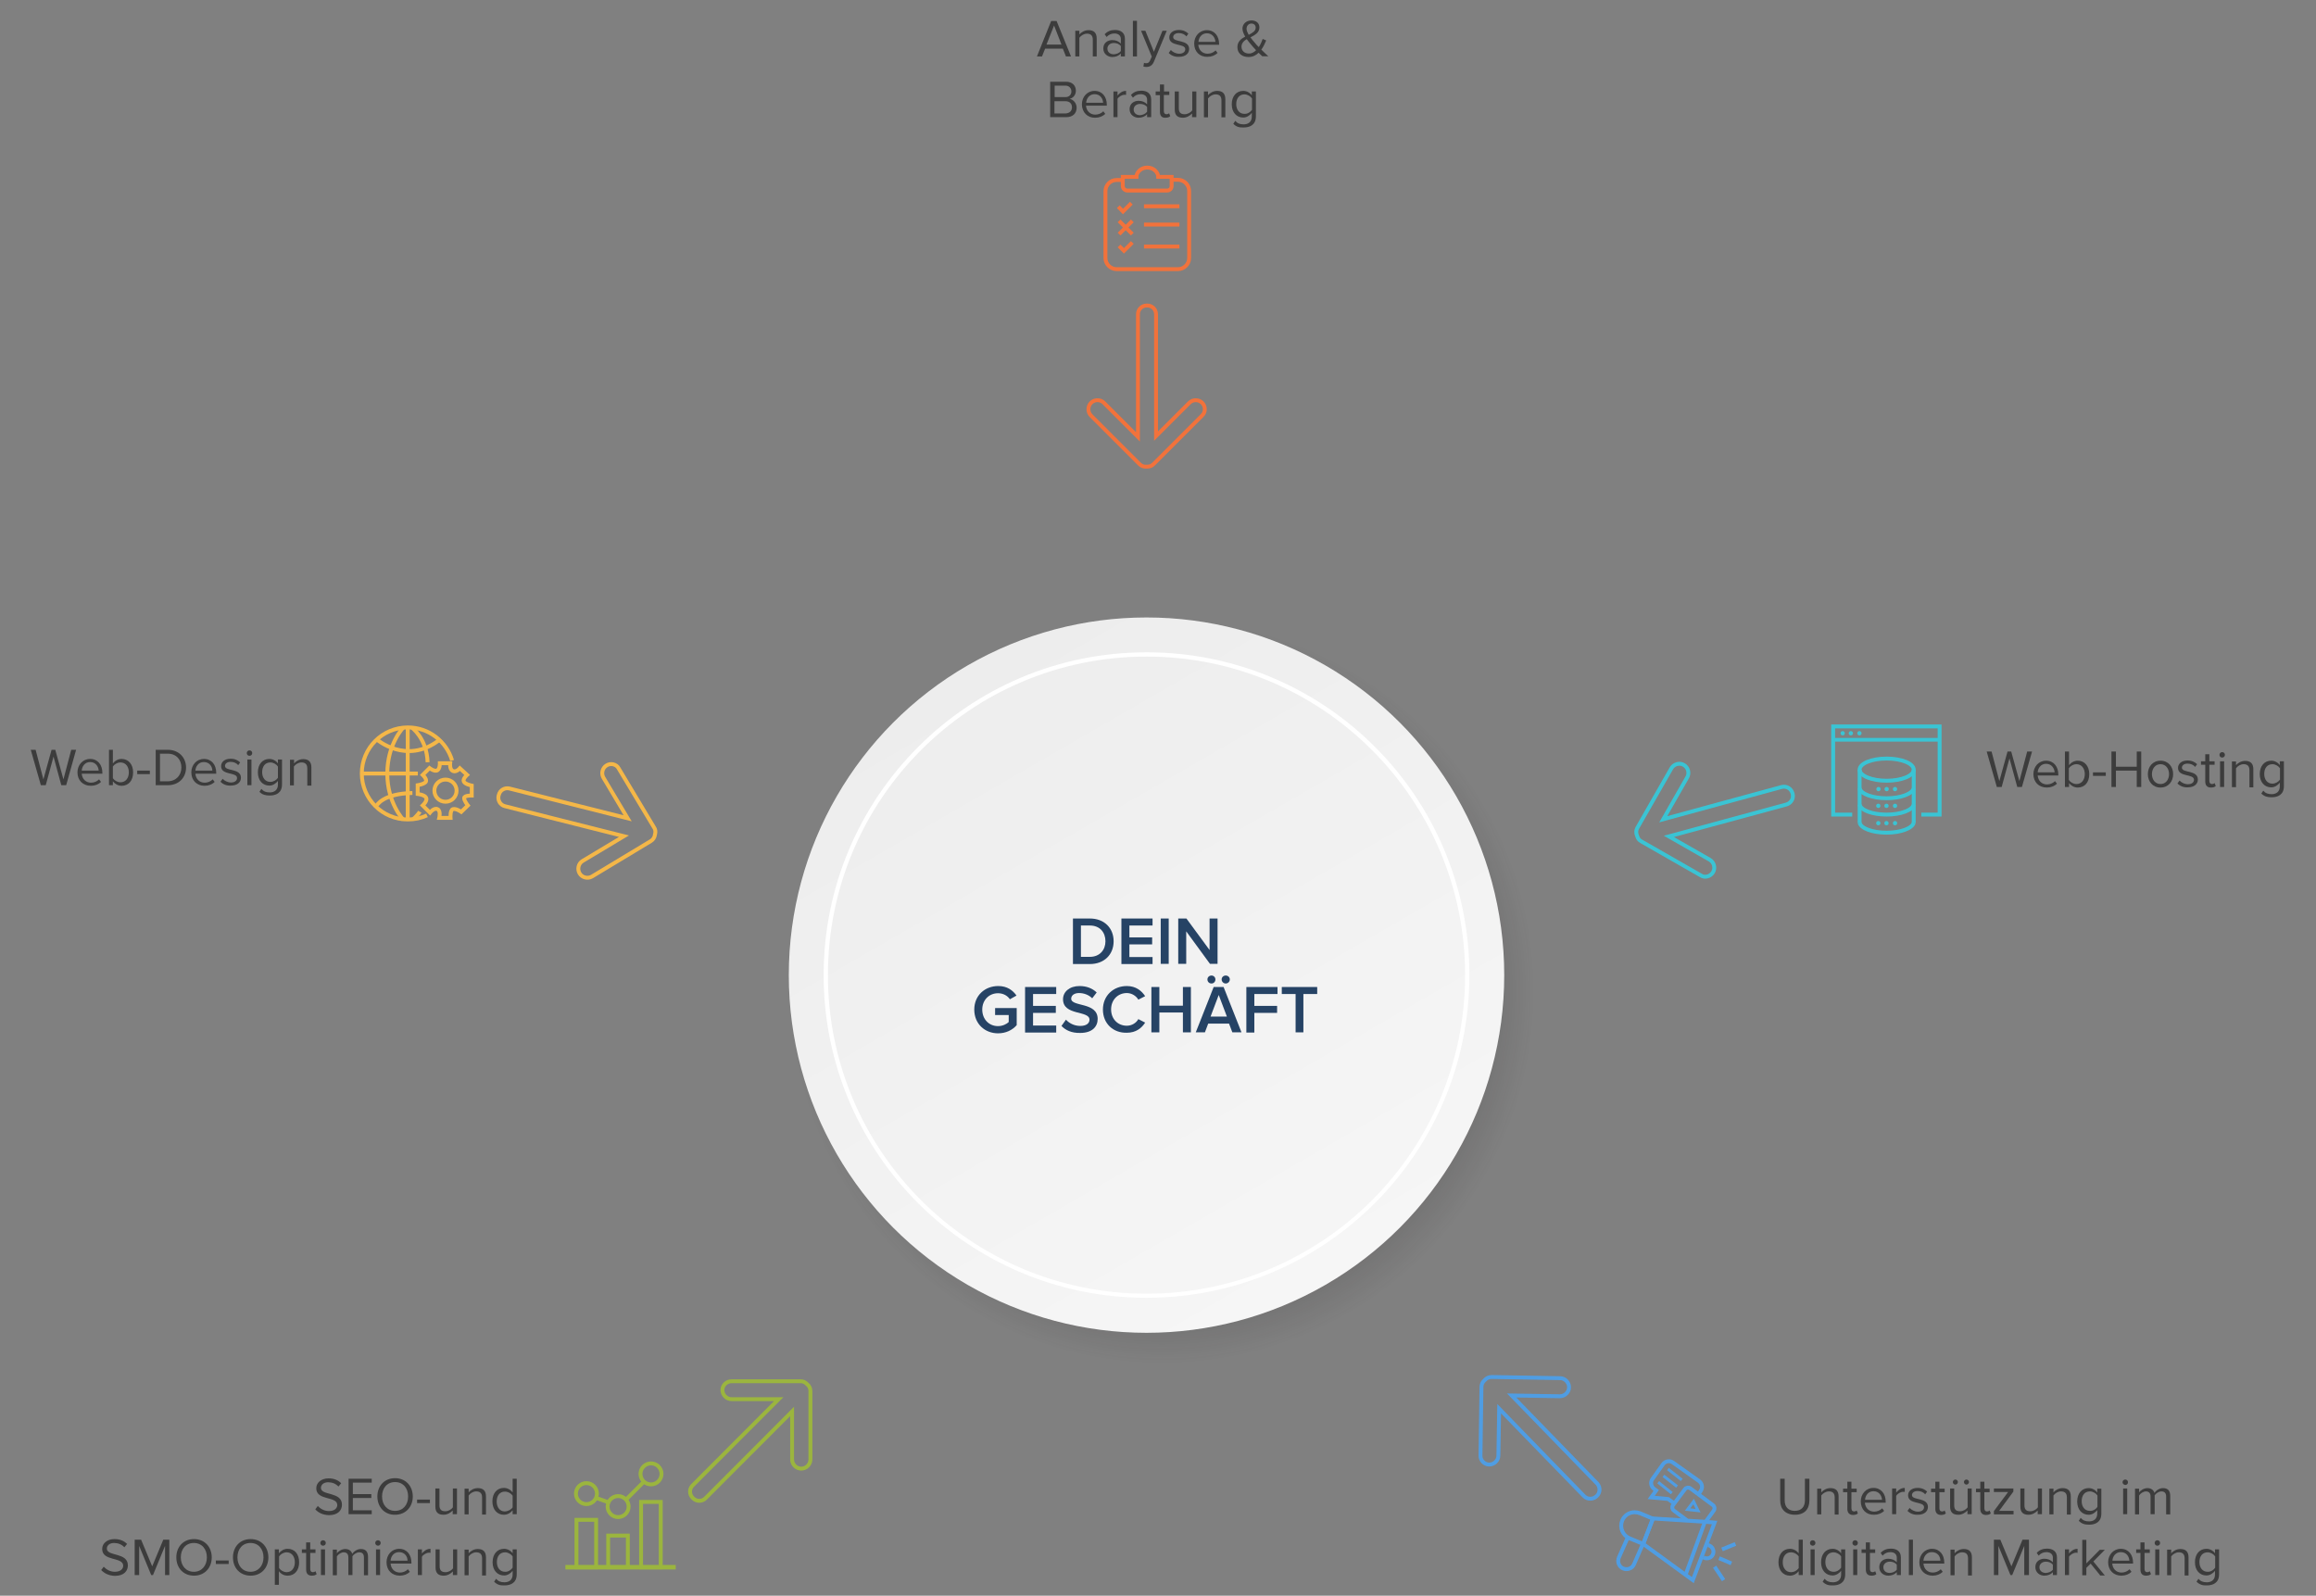 <?xml version="1.0" encoding="utf-8"?>
<!-- Generator: Adobe Illustrator 25.2.3, SVG Export Plug-In . SVG Version: 6.00 Build 0)  -->
<svg version="1.1" id="Layer_1" xmlns="http://www.w3.org/2000/svg" xmlns:xlink="http://www.w3.org/1999/xlink" x="0px" y="0px"
	 viewBox="0 0 1190 820" style="enable-background:new 0 0 1190 820;" xml:space="preserve">
<rect x="0" y="0" width="1190" height="820" fill="#808080" stroke="none"/>
<style type="text/css">
	.st0{fill:url(#SVGID_1_);}
	.st1{fill:url(#SVGID_2_);}
	.st2{fill:#FFFFFF;}
	.st3{fill:none;stroke:#F2723B;stroke-width:2;stroke-miterlimit:10;}
	.st4{fill:none;stroke:#3AC4D4;stroke-width:2;stroke-miterlimit:10;}
	.st5{fill:#3AC4D4;}
	.st6{fill:none;stroke:#4F9DE3;stroke-width:2;stroke-miterlimit:10;}
	.st7{fill:none;stroke:#4F9DE3;stroke-width:1.5;stroke-miterlimit:10;}
	.st8{fill:none;stroke:#9BB53E;stroke-width:2;stroke-miterlimit:10;}
	.st9{fill:#9BB53E;}
	.st10{fill:none;stroke:#F4B748;stroke-width:2;stroke-miterlimit:10;}
	.st11{fill:#3C3C3C;}
	.st12{fill:#264365;}
</style>
<radialGradient id="SVGID_1_" cx="597.135" cy="2057.467" r="191.1" gradientTransform="matrix(1 0 0 1 0 -1548)" gradientUnits="userSpaceOnUse">
	<stop  offset="0.112" style="stop-color:#231F20"/>
	<stop  offset="1" style="stop-color:#231F20;stop-opacity:0"/>
</radialGradient>
<circle class="st0" cx="597.1" cy="509.5" r="191.1"/>
<linearGradient id="SVGID_2_" gradientUnits="userSpaceOnUse" x1="681.015" y1="2208.269" x2="497.184" y2="1889.865" gradientTransform="matrix(1 0 0 1 0 -1548)">
	<stop  offset="0" style="stop-color:#F6F6F6"/>
	<stop  offset="1" style="stop-color:#EDEDED"/>
</linearGradient>
<circle class="st1" cx="589.1" cy="501.1" r="183.8"/>
<path class="st2" d="M589.1,335.2c-91.6,0-165.9,74.3-165.9,165.9s74.3,165.8,165.9,165.8S755,592.6,755,501
	S680.8,335.2,589.1,335.2z M589.1,664.8c-90.4,0-163.7-73.3-163.7-163.7s73.3-163.7,163.7-163.7s163.7,73.3,163.7,163.7
	S679.6,664.8,589.1,664.8z"/>
<path class="st3" d="M617.7,207c-1.8-1.8-4.8-1.8-6.6,0L594,224.1v-62.6c0-2.5-2-4.5-4.5-4.5h-0.3c-2.5,0-4.5,2-4.5,4.5v63
	L567.2,207c-1.8-1.8-4.8-1.8-6.6,0s-1.8,4.8,0,6.6l24.9,24.9c1,1,2.3,1.4,3.5,1.3c0.1,0,0.1,0,0.2,0h0.3l0,0c1.2,0,2.4-0.4,3.3-1.4
	l24.9-24.9C619.5,211.8,619.5,208.8,617.7,207z"/>
<path class="st3" d="M602.7,92.4h2.6c3.1,0,5.7,2.6,5.7,5.7v34.5c0,3.1-2.6,5.7-5.7,5.7h-31.6c-3.1,0-5.7-2.6-5.7-5.7V98.2
	c0-3.1,2.6-5.7,5.7-5.7h2.4"/>
<polyline class="st3" points="574.6,106.2 577,108.7 581.3,104.4 "/>
<polyline class="st3" points="575,126.4 577.5,128.9 581.8,124.6 "/>
<line class="st3" x1="575" y1="113.5" x2="581.8" y2="120.3"/>
<line class="st3" x1="581.8" y1="113.5" x2="575" y2="120.3"/>
<line class="st3" x1="587.8" y1="106" x2="606" y2="106"/>
<line class="st3" x1="587.8" y1="115.4" x2="606" y2="115.4"/>
<line class="st3" x1="587.8" y1="126.7" x2="606" y2="126.7"/>
<path class="st3" d="M594.2,90.9h7.8v4.7c0,1.3-1,2.3-2.3,2.3h-20.5c-1.2,0-2.3-1-2.3-2.3v-4.7h8"/>
<path class="st3" d="M595.2,91.8c0-0.1,0-0.3,0-0.4c0-2.9-2.5-5.3-5.7-5.3s-5.7,2.4-5.7,5.3c0,0.1,0,0.3,0,0.4"/>
<path class="st4" d="M880.2,448.2c1.3-2.2,0.5-5.1-1.7-6.4l-21-12l60.4-16.4c2.4-0.7,3.8-3.1,3.2-5.5l-0.1-0.3
	c-0.7-2.4-3.1-3.8-5.5-3.2L854.6,421l12.3-21.5c1.3-2.2,0.5-5.1-1.7-6.4s-5.1-0.5-6.4,1.7l-17.5,30.6c-0.7,1.2-0.7,2.6-0.3,3.7
	c0,0.1,0,0.1,0.1,0.2l0.1,0.3l0,0c0.3,1.2,1,2.2,2.2,2.8l30.6,17.5C876,451.2,878.9,450.4,880.2,448.2z"/>
<ellipse class="st4" cx="969.4" cy="395.5" rx="13.9" ry="5.7"/>
<path class="st4" d="M955.5,405.1c0.7,2.9,6.6,5.1,13.9,5.1s13.2-2.3,13.9-5.1"/>
<path class="st4" d="M955.5,413.5c0.7,2.9,6.6,5.1,13.9,5.1s13.2-2.3,13.9-5.1"/>
<path class="st4" d="M955.5,422.8c0.7,2.9,6.6,5.1,13.9,5.1s13.2-2.3,13.9-5.1"/>
<rect x="954.5" y="395.5" class="st5" width="2" height="27.5"/>
<rect x="982.3" y="395.5" class="st5" width="2" height="27.5"/>
<circle class="st5" cx="965.2" cy="405.5" r="1.1"/>
<circle class="st5" cx="969.4" cy="405.5" r="1.1"/>
<circle class="st5" cx="973.7" cy="405.5" r="1.1"/>
<circle class="st5" cx="946.8" cy="376.8" r="1.1"/>
<circle class="st5" cx="951" cy="376.8" r="1.1"/>
<circle class="st5" cx="955.4" cy="376.8" r="1.1"/>
<circle class="st5" cx="965.1" cy="414.1" r="1.1"/>
<circle class="st5" cx="969.3" cy="414.1" r="1.1"/>
<circle class="st5" cx="973.7" cy="414.1" r="1.1"/>
<circle class="st5" cx="965.1" cy="423" r="1.1"/>
<circle class="st5" cx="969.3" cy="423" r="1.1"/>
<circle class="st5" cx="973.7" cy="423" r="1.1"/>
<polyline class="st4" points="987.2,418.6 996.6,418.6 996.6,373.3 941.9,373.3 941.9,418.6 951.7,418.6 "/>
<rect x="942.6" y="379.2" class="st5" width="53.3" height="1.9"/>
<path class="st6" d="M765.2,752.6c2.5,0,4.7-2.1,4.7-4.6l0.4-24.1l43.6,44.9c1.7,1.8,4.6,1.8,6.4,0.1l0.2-0.2
	c1.8-1.7,1.8-4.6,0.1-6.4l-43.9-45.2l24.8,0.4c2.5,0,4.7-2.1,4.7-4.6s-2.1-4.7-4.6-4.7l-35.2-0.6c-1.4,0-2.6,0.6-3.4,1.5
	c-0.1,0.1-0.1,0.1-0.2,0.2l-0.2,0.2l0,0c-0.9,0.8-1.4,2-1.4,3.3l-0.5,35.2C760.6,750.4,762.7,752.6,765.2,752.6z"/>
<path class="st6" d="M844.3,793.4l-7-2.9c-3.6-1.5-5.2-5.6-3.8-9.1c1.1-2.7,3.7-4.3,6.4-4.3c0.9,0,1.8,0.2,2.7,0.5l6.7,2.8
	L844.3,793.4z"/>
<polygon class="st6" points="881,782.4 869.8,812 844.3,793.4 849.3,780.3 876,782 "/>
<line class="st6" x1="866.1" y1="809.2" x2="876" y2="782"/>
<line class="st6" x1="881" y1="805.1" x2="885.6" y2="812"/>
<line class="st6" x1="883.3" y1="800.7" x2="889.6" y2="803.4"/>
<line class="st6" x1="884.8" y1="796.2" x2="891.7" y2="793.4"/>
<line class="st7" x1="852" y1="761.7" x2="859" y2="767.3"/>
<line class="st7" x1="854.7" y1="758.4" x2="861.7" y2="763.9"/>
<line class="st7" x1="857" y1="754.9" x2="864.1" y2="760.5"/>
<polygon class="st7" points="867.1,775.7 870.2,771.6 872.5,776.3 "/>
<path class="st6" d="M844,793.7l-4.4,10.1c-0.9,2.2-3.5,3.1-5.6,2.2c-2.2-0.9-3.1-3.5-2.2-5.6l4.6-10.4"/>
<path class="st6" d="M860.6,772.8l-3.5-2.5l-8.7-0.8l2.6-3.6l-1.1-0.8c-1.6-1.2-2-3.4-0.9-5l5.5-7.7c1.2-1.6,3.4-2,5-0.9l13.5,9.6
	c1.6,1.2,2,3.4,0.9,5l-1.2,1.8"/>
<path class="st6" d="M866.7,781.2l-6.7-5c-0.8-0.6-1-1.8-0.4-2.7l6.2-8.3c0.6-0.8,1.8-1,2.7-0.4l11.7,8.7c0.8,0.6,1,1.8,0.4,2.7
	l-4.2,5.8"/>
<path class="st6" d="M877.5,794c1.6,0.2,2.9,1.7,2.9,3.4c0,1.9-1.5,3.4-3.4,3.4c-0.7,0-1.3-0.2-1.8-0.5"/>
<path class="st8" d="M371.2,714.3c0,2.5,2.1,4.7,4.7,4.7h24.2l-44.2,44.3c-1.8,1.8-1.8,4.6,0,6.4l0.2,0.2c1.8,1.8,4.6,1.8,6.4,0
	l44.5-44.6V750c0,2.5,2.1,4.7,4.7,4.7c2.5,0,4.7-2.1,4.7-4.7v-35.2c0-1.4-0.6-2.6-1.6-3.4c-0.1-0.1-0.1-0.1-0.1-0.1l-0.2-0.2l0,0
	c-0.8-0.8-2-1.4-3.3-1.3H376C373.4,709.7,371.2,711.8,371.2,714.3z"/>
<rect x="296.2" y="781" class="st8" width="10.1" height="24.4"/>
<rect x="312.5" y="789.1" class="st8" width="10.1" height="16.3"/>
<rect x="329.4" y="771.8" class="st8" width="10.1" height="33.6"/>
<rect x="290.5" y="804.2" class="st9" width="56.7" height="2.3"/>
<ellipse transform="matrix(3.327802e-02 -0.999 0.999 3.327802e-02 -475.345 1043.299)" class="st8" cx="301.6" cy="767.4" rx="5.4" ry="5.4"/>
<circle class="st8" cx="317.6" cy="774.2" r="5.4"/>
<circle class="st8" cx="334.5" cy="757.4" r="5.4"/>
<rect x="308.4" y="767.5" transform="matrix(0.332 -0.943 0.943 0.332 -520.575 806.576)" class="st9" width="2" height="6.9"/>
<rect x="319.8" y="765.2" transform="matrix(0.707 -0.707 0.707 0.707 -446.251 455.11)" class="st9" width="12.8" height="2"/>
<path class="st10" d="M311.7,393.3c-2.2,1.3-2.9,4.2-1.6,6.4l12.4,20.8l-60.7-15.3c-2.4-0.6-4.9,0.8-5.5,3.3l-0.1,0.3
	c-0.6,2.4,0.8,4.9,3.3,5.5l61.1,15.4l-21.2,12.7c-2.2,1.3-2.9,4.2-1.6,6.4c1.3,2.2,4.2,2.9,6.4,1.6l30.2-18.2
	c1.2-0.7,1.9-1.9,2.1-3.1c0-0.1,0-0.1,0-0.2l0.1-0.3l0,0c0.3-1.2,0.2-2.4-0.6-3.5l-18.1-30.2C316.8,392.7,313.8,392,311.7,393.3z"/>
<path class="st10" d="M219.4,419c-3,1.4-6.3,2.1-9.8,2.1c-13.1,0.1-23.7-10.6-23.7-23.6c0-13.1,10.6-23.7,23.7-23.7
	c10.7,0,19.8,7.2,22.7,17"/>
<line class="st10" x1="209.5" y1="374.4" x2="209.5" y2="420.4"/>
<path class="st10" d="M193.6,380c0,0,15.1,13.1,31.8,0.5"/>
<path class="st10" d="M193.6,413.9c0,0,3.1-6.1,18.3-6.4"/>
<path class="st10" d="M207.2,373.9c0,0-8.2,8.4-8.2,23.6s8.2,23.7,8.2,23.7"/>
<path class="st10" d="M211.6,373.9c0,0,7.7,5.5,8.1,17.8"/>
<line class="st10" x1="185.9" y1="397.5" x2="214.7" y2="397.5"/>
<circle class="st10" cx="228.9" cy="406.3" r="5.7"/>
<path class="st10" d="M217.2,398.2l3.5-3.5c0,0,2.7,2.1,4.1,1.1c1.3-0.9,1.2-3.6,1.2-3.6h5.3c0,0-0.4,3.2,1.4,4s3.6-1.4,3.6-1.4
	l3.7,3.4c0,0-2.3,2-1.7,3.4c0.6,1.4,4.1,2.1,4.1,2.1v5.1c0,0-3.7-0.1-3.9,1.2c-0.2,1.3,1.9,3.9,1.9,3.9l-3.4,3.3
	c0,0-2.7-1.9-4.3-1.4c-1.5,0.5-1.2,4.5-1.2,4.5h-5.8c0,0,0.9-3.7-0.9-4.5c-1.8-0.9-3.9,1.8-3.9,1.8l-3.7-3.7c0,0,2.5-2.3,1.8-3.9
	c-0.7-1.6-4.4-2-4.4-2v-4.5c0,0,3.9-0.6,4.3-2C219.3,400.2,217.2,398.2,217.2,398.2z"/>
<path class="st10" d="M212.3,421c0,0,2.6-2.4,3.4-3.9"/>
<g>
	<path class="st11" d="M547.7,29l-1.6-4H537l-1.6,4h-2.6l7.3-18.2h2.8l7.4,18.2H547.7z M541.6,13.1l-3.9,9.8h7.7L541.6,13.1z"/>
	<path class="st11" d="M561.5,29v-8.6c0-2.3-1.2-3.1-3-3.1c-1.6,0-3.1,1-3.9,2.1V29h-2.1V15.8h2.1v1.9c0.9-1.1,2.7-2.2,4.7-2.2
		c2.8,0,4.2,1.4,4.2,4.3V29H561.5z"/>
	<path class="st11" d="M575.9,29v-1.5c-1.1,1.2-2.6,1.8-4.4,1.8c-2.2,0-4.6-1.5-4.6-4.4c0-3,2.4-4.3,4.6-4.3c1.8,0,3.3,0.6,4.4,1.8
		V20c0-1.8-1.4-2.8-3.3-2.8c-1.6,0-2.9,0.6-4,1.8l-1-1.4c1.4-1.5,3.1-2.2,5.3-2.2c2.8,0,5.1,1.3,5.1,4.5V29H575.9z M575.9,26.2v-2.5
		c-0.8-1.1-2.2-1.6-3.6-1.6c-1.9,0-3.3,1.2-3.3,2.9c0,1.7,1.3,2.9,3.3,2.9C573.7,27.8,575.1,27.3,575.9,26.2z"/>
	<path class="st11" d="M582.1,29V10.7h2.1V29H582.1z"/>
	<path class="st11" d="M587.8,32.3c0.3,0.1,0.8,0.2,1.1,0.2c0.9,0,1.5-0.3,2-1.4l0.9-2l-5.5-13.3h2.2l4.4,10.8l4.4-10.8h2.2
		l-6.6,15.9c-0.8,1.9-2.1,2.7-3.9,2.7c-0.4,0-1.1-0.1-1.5-0.2L587.8,32.3z"/>
	<path class="st11" d="M600.5,27.2l1.1-1.5c0.9,1,2.5,1.9,4.3,1.9c2,0,3.1-1,3.1-2.3c0-3.2-8.2-1.2-8.2-6.1c0-2.1,1.8-3.8,4.9-3.8
		c2.2,0,3.8,0.8,4.9,1.9l-1,1.4c-0.8-1-2.2-1.7-3.9-1.7c-1.8,0-2.9,0.9-2.9,2.1c0,2.9,8.2,1,8.2,6.1c0,2.2-1.8,4-5.2,4
		C603.7,29.3,601.8,28.6,600.5,27.2z"/>
	<path class="st11" d="M613.6,22.4c0-3.8,2.7-6.9,6.5-6.9c4,0,6.3,3.1,6.3,7.1V23h-10.7c0.2,2.5,1.9,4.6,4.8,4.6
		c1.5,0,3-0.6,4.1-1.7l1,1.3c-1.3,1.3-3.1,2-5.2,2C616.4,29.3,613.6,26.5,613.6,22.4z M620.1,17.1c-2.8,0-4.2,2.4-4.3,4.4h8.7
		C624.4,19.6,623.1,17.1,620.1,17.1z"/>
	<path class="st11" d="M648.7,29c-0.5-0.5-1.3-1.1-2-1.9c-1.3,1.3-3,2.2-5.2,2.2c-3.1,0-5.7-1.7-5.7-5.1c0-2.8,1.9-4.3,4-5.4
		c-0.8-1.4-1.4-2.8-1.4-4.1c0-2.4,2-4.2,4.6-4.2c2.4,0,4.1,1.3,4.1,3.6c0,2.7-2.3,3.9-4.6,5.1c0.7,1,1.5,1.9,2.1,2.6
		c0.7,0.9,1.4,1.7,2.2,2.4c1-1.5,1.6-3.1,2-4.2l1.8,0.8c-0.6,1.4-1.4,3.2-2.5,4.7c1.1,1.1,2.2,2.2,3.6,3.4H648.7z M645.4,25.8
		c-1-1.1-2-2.1-2.5-2.8c-0.8-0.9-1.6-1.9-2.3-2.9c-1.5,0.9-2.7,2.1-2.7,3.9c0,2.3,1.8,3.5,3.7,3.5C643.1,27.6,644.4,26.8,645.4,25.8
		z M641.6,17.9c1.9-1,3.6-1.9,3.6-3.7c0-1.3-0.9-2.1-2.2-2.1c-1.4,0-2.5,1.1-2.5,2.7C640.5,15.7,641,16.8,641.6,17.9z"/>
	<path class="st11" d="M539.6,60.2V42h8.1c3.2,0,5.1,1.9,5.1,4.6c0,2.3-1.5,3.8-3.2,4.2c1.9,0.3,3.6,2.3,3.6,4.5
		c0,2.9-1.9,4.9-5.3,4.9H539.6z M550.5,47c0-1.6-1.1-3-3.1-3h-5.5v5.9h5.5C549.4,49.9,550.5,48.6,550.5,47z M550.8,55.1
		c0-1.7-1.1-3.1-3.4-3.1h-5.6v6.3h5.6C549.6,58.2,550.8,57,550.8,55.1z"/>
	<path class="st11" d="M555.9,53.6c0-3.8,2.7-6.9,6.5-6.9c4,0,6.3,3.1,6.3,7.1v0.5h-10.7c0.2,2.5,1.9,4.6,4.8,4.6
		c1.5,0,3-0.6,4.1-1.7l1,1.3c-1.3,1.3-3.1,2-5.2,2C558.8,60.6,555.9,57.7,555.9,53.6z M562.4,48.4c-2.8,0-4.2,2.4-4.3,4.4h8.7
		C566.7,50.8,565.4,48.4,562.4,48.4z"/>
	<path class="st11" d="M572.1,60.2V47h2.1v2.1c1.1-1.4,2.6-2.4,4.4-2.4v2.1c-0.2-0.1-0.5-0.1-0.8-0.1c-1.3,0-3,1-3.6,2.1v9.4H572.1z
		"/>
	<path class="st11" d="M589.4,60.2v-1.5c-1.1,1.2-2.6,1.8-4.4,1.8c-2.2,0-4.6-1.5-4.6-4.4c0-3,2.4-4.3,4.6-4.3
		c1.8,0,3.3,0.6,4.4,1.8v-2.4c0-1.8-1.4-2.8-3.3-2.8c-1.6,0-2.9,0.6-4,1.8l-1-1.4c1.4-1.5,3.1-2.2,5.3-2.2c2.8,0,5.1,1.3,5.1,4.5
		v9.1H589.4z M589.4,57.4V55c-0.8-1.1-2.2-1.6-3.6-1.6c-1.9,0-3.3,1.2-3.3,2.9c0,1.7,1.3,2.9,3.3,2.9
		C587.2,59.1,588.6,58.5,589.4,57.4z"/>
	<path class="st11" d="M596,57.5v-8.6h-2.2V47h2.2v-3.6h2.1V47h2.7v1.8H598V57c0,1,0.4,1.7,1.3,1.7c0.6,0,1.1-0.2,1.4-0.5l0.6,1.5
		c-0.5,0.5-1.3,0.8-2.5,0.8C596.9,60.6,596,59.4,596,57.5z"/>
	<path class="st11" d="M612.5,60.2v-1.9c-1,1.1-2.7,2.2-4.7,2.2c-2.8,0-4.2-1.3-4.2-4.2V47h2.1v8.7c0,2.3,1.2,3,3,3
		c1.6,0,3.1-0.9,3.9-2V47h2.1v13.2H612.5z"/>
	<path class="st11" d="M627.6,60.2v-8.6c0-2.3-1.2-3.1-3-3.1c-1.6,0-3.1,1-3.9,2.1v9.7h-2.1V47h2.1v1.9c0.9-1.1,2.7-2.2,4.7-2.2
		c2.8,0,4.2,1.4,4.2,4.3v9.3H627.6z"/>
	<path class="st11" d="M633.7,63.6l1-1.5c1.1,1.3,2.4,1.8,4.3,1.8c2.2,0,4.2-1.1,4.2-4V58c-1,1.3-2.6,2.4-4.4,2.4
		c-3.4,0-5.9-2.6-5.9-6.8c0-4.2,2.4-6.9,5.9-6.9c1.8,0,3.4,0.9,4.4,2.3v-2h2.1v12.8c0,4.4-3.1,5.7-6.3,5.7
		C636.8,65.6,635.2,65.2,633.7,63.6z M643.3,56.4v-5.8c-0.7-1.1-2.3-2.1-3.9-2.1c-2.7,0-4.2,2.1-4.2,5c0,2.9,1.6,5,4.2,5
		C641,58.6,642.5,57.6,643.3,56.4z"/>
</g>
<g>
	<path class="st11" d="M31.5,403.5l-4-14.7l-4,14.7H21l-5.2-18.2h2.5l4,15.2l4.2-15.2h1.9l4.2,15.2l4-15.2h2.5L34,403.5H31.5z"/>
	<path class="st11" d="M39.8,396.9c0-3.8,2.7-6.9,6.5-6.9c4,0,6.3,3.1,6.3,7.1v0.5H42c0.2,2.5,1.9,4.6,4.8,4.6c1.5,0,3-0.6,4.1-1.7
		l1,1.3c-1.3,1.3-3.1,2-5.2,2C42.6,403.8,39.8,401,39.8,396.9z M46.3,391.6c-2.8,0-4.2,2.4-4.3,4.4h8.7
		C50.6,394.1,49.3,391.6,46.3,391.6z"/>
	<path class="st11" d="M56,403.5v-18.2H58v7c1.1-1.4,2.7-2.3,4.5-2.3c3.4,0,5.9,2.7,5.9,6.9c0,4.3-2.4,6.9-5.9,6.9
		c-1.9,0-3.5-1-4.5-2.3v2H56z M61.9,402c2.7,0,4.3-2.2,4.3-5.1s-1.6-5.1-4.3-5.1c-1.6,0-3.2,1-3.9,2.1v6C58.7,401,60.3,402,61.9,402
		z"/>
	<path class="st11" d="M70.5,397.8v-1.8H77v1.8H70.5z"/>
	<path class="st11" d="M80,403.5v-18.2h6.2c5.7,0,9.4,4,9.4,9.1c0,5.2-3.7,9.1-9.4,9.1H80z M93.2,394.4c0-3.9-2.5-7.1-7-7.1h-4v14.2
		h4C90.6,401.4,93.2,398.3,93.2,394.4z"/>
	<path class="st11" d="M98.3,396.9c0-3.8,2.7-6.9,6.5-6.9c4,0,6.3,3.1,6.3,7.1v0.5h-10.7c0.2,2.5,1.9,4.6,4.8,4.6
		c1.5,0,3-0.6,4.1-1.7l1,1.3c-1.3,1.3-3.1,2-5.2,2C101.1,403.8,98.3,401,98.3,396.9z M104.7,391.6c-2.8,0-4.2,2.4-4.3,4.4h8.7
		C109.1,394.1,107.8,391.6,104.7,391.6z"/>
	<path class="st11" d="M113.3,401.7l1.1-1.5c0.9,1,2.5,1.9,4.3,1.9c2,0,3.1-1,3.1-2.3c0-3.2-8.2-1.2-8.2-6.1c0-2.1,1.8-3.8,4.9-3.8
		c2.2,0,3.8,0.8,4.9,1.9l-1,1.4c-0.8-1-2.2-1.7-3.9-1.7c-1.8,0-2.9,0.9-2.9,2.1c0,2.9,8.2,1,8.2,6.1c0,2.2-1.8,4-5.2,4
		C116.4,403.8,114.6,403.1,113.3,401.7z"/>
	<path class="st11" d="M126.8,387c0-0.8,0.6-1.4,1.4-1.4c0.8,0,1.4,0.6,1.4,1.4s-0.6,1.4-1.4,1.4C127.4,388.4,126.8,387.8,126.8,387
		z M127.1,403.5v-13.2h2.1v13.2H127.1z"/>
	<path class="st11" d="M133.3,406.9l1-1.5c1.1,1.3,2.4,1.8,4.3,1.8c2.2,0,4.2-1.1,4.2-4v-1.9c-1,1.3-2.6,2.4-4.4,2.4
		c-3.4,0-5.9-2.6-5.9-6.8c0-4.2,2.4-6.9,5.9-6.9c1.8,0,3.4,0.9,4.4,2.3v-2h2.1v12.8c0,4.4-3.1,5.7-6.3,5.7
		C136.4,408.8,134.8,408.4,133.3,406.9z M142.8,399.7v-5.8c-0.7-1.1-2.3-2.1-3.9-2.1c-2.7,0-4.2,2.1-4.2,5c0,2.9,1.6,5,4.2,5
		C140.5,401.8,142.1,400.8,142.8,399.7z"/>
	<path class="st11" d="M157.9,403.5v-8.6c0-2.3-1.2-3.1-3-3.1c-1.6,0-3.1,1-3.9,2.1v9.7H149v-13.2h2.1v1.9c0.9-1.1,2.7-2.2,4.7-2.2
		c2.8,0,4.2,1.4,4.2,4.3v9.3H157.9z"/>
</g>
<g>
	<path class="st11" d="M1036.5,404.4l-4-14.7l-4,14.7h-2.5l-5.2-18.2h2.5l4,15.2l4.2-15.2h1.9l4.2,15.2l4-15.2h2.5l-5.2,18.2H1036.5
		z"/>
	<path class="st11" d="M1044.8,397.8c0-3.8,2.7-6.9,6.5-6.9c4,0,6.3,3.1,6.3,7.1v0.5H1047c0.2,2.5,1.9,4.6,4.8,4.6
		c1.5,0,3-0.6,4.1-1.7l1,1.3c-1.3,1.3-3.1,2-5.2,2C1047.6,404.7,1044.8,401.9,1044.8,397.8z M1051.3,392.5c-2.8,0-4.2,2.4-4.3,4.4
		h8.7C1055.6,395,1054.3,392.5,1051.3,392.5z"/>
	<path class="st11" d="M1061,404.4v-18.2h2.1v7c1.1-1.4,2.7-2.3,4.5-2.3c3.4,0,5.9,2.7,5.9,6.9c0,4.3-2.4,6.9-5.9,6.9
		c-1.9,0-3.5-1-4.5-2.3v2H1061z M1066.9,402.9c2.7,0,4.3-2.2,4.3-5.1s-1.6-5.1-4.3-5.1c-1.6,0-3.2,1-3.9,2.1v6
		C1063.7,401.9,1065.3,402.9,1066.9,402.9z"/>
	<path class="st11" d="M1075.4,398.7v-1.8h6.6v1.8H1075.4z"/>
	<path class="st11" d="M1097.9,404.4V396h-10.7v8.4h-2.3v-18.2h2.3v7.8h10.7v-7.8h2.3v18.2H1097.9z"/>
	<path class="st11" d="M1103.6,397.8c0-3.8,2.5-6.9,6.5-6.9s6.5,3.1,6.5,6.9s-2.5,6.9-6.5,6.9S1103.6,401.6,1103.6,397.8z
		 M1114.5,397.8c0-2.7-1.6-5.1-4.4-5.1s-4.4,2.4-4.4,5.1c0,2.7,1.6,5.1,4.4,5.1S1114.5,400.5,1114.5,397.8z"/>
	<path class="st11" d="M1118.8,402.6l1.1-1.5c0.9,1,2.5,1.9,4.3,1.9c2,0,3.1-1,3.1-2.3c0-3.2-8.2-1.2-8.2-6.1c0-2.1,1.8-3.8,4.9-3.8
		c2.2,0,3.8,0.8,4.9,1.9l-1,1.4c-0.8-1-2.2-1.7-3.9-1.7c-1.8,0-2.9,0.9-2.9,2.1c0,2.9,8.2,1,8.2,6.1c0,2.2-1.8,4-5.2,4
		C1122,404.7,1120.2,404,1118.8,402.6z"/>
	<path class="st11" d="M1133.1,401.6V393h-2.2v-1.8h2.2v-3.6h2.1v3.6h2.7v1.8h-2.7v8.2c0,1,0.4,1.7,1.3,1.7c0.6,0,1.1-0.2,1.4-0.5
		l0.6,1.5c-0.5,0.5-1.3,0.8-2.5,0.8C1134.1,404.7,1133.1,403.6,1133.1,401.6z"/>
	<path class="st11" d="M1140.4,387.9c0-0.8,0.6-1.4,1.4-1.4c0.8,0,1.4,0.6,1.4,1.4s-0.6,1.4-1.4,1.4
		C1141,389.3,1140.4,388.7,1140.4,387.9z M1140.7,404.4v-13.2h2.1v13.2H1140.7z"/>
	<path class="st11" d="M1155.8,404.4v-8.6c0-2.3-1.2-3.1-3-3.1c-1.6,0-3.1,1-3.9,2.1v9.7h-2.1v-13.2h2.1v1.9
		c0.9-1.1,2.7-2.2,4.7-2.2c2.8,0,4.2,1.4,4.2,4.3v9.3H1155.8z"/>
	<path class="st11" d="M1161.9,407.8l1-1.5c1.1,1.3,2.4,1.8,4.3,1.8c2.2,0,4.2-1.1,4.2-4v-1.9c-1,1.3-2.6,2.4-4.4,2.4
		c-3.4,0-5.9-2.6-5.9-6.8c0-4.2,2.4-6.9,5.9-6.9c1.8,0,3.4,0.9,4.4,2.3v-2h2.1V404c0,4.4-3.1,5.7-6.3,5.7
		C1165,409.7,1163.5,409.3,1161.9,407.8z M1171.5,400.6v-5.8c-0.7-1.1-2.3-2.1-3.9-2.1c-2.7,0-4.2,2.1-4.2,5c0,2.9,1.6,5,4.2,5
		C1169.2,402.7,1170.8,401.7,1171.5,400.6z"/>
</g>
<g>
	<path class="st11" d="M162,775.6l1.3-1.7c1.2,1.3,3.2,2.6,5.7,2.6c3.3,0,4.3-1.8,4.3-3.1c0-4.7-10.8-2.1-10.8-8.6
		c0-3,2.7-5.1,6.3-5.1c2.8,0,4.9,0.9,6.5,2.5l-1.4,1.7c-1.4-1.5-3.3-2.2-5.3-2.2c-2.2,0-3.7,1.2-3.7,2.9c0,4.1,10.8,1.8,10.8,8.6
		c0,2.7-1.8,5.4-6.7,5.4C165.8,778.5,163.5,777.3,162,775.6z"/>
	<path class="st11" d="M179.1,778.1v-18.2h11.9v2h-9.7v5.9h9.5v2h-9.5v6.3h9.7v2H179.1z"/>
	<path class="st11" d="M193.9,769c0-5.4,3.6-9.4,9.1-9.4c5.4,0,9.1,4,9.1,9.4s-3.7,9.4-9.1,9.4C197.6,778.5,193.9,774.4,193.9,769z
		 M209.7,769c0-4.3-2.6-7.4-6.7-7.4c-4.1,0-6.7,3.1-6.7,7.4c0,4.2,2.6,7.4,6.7,7.4C207.1,776.4,209.7,773.3,209.7,769z"/>
	<path class="st11" d="M214.3,772.4v-1.8h6.6v1.8H214.3z"/>
	<path class="st11" d="M232.6,778.1v-1.9c-1,1.1-2.7,2.2-4.7,2.2c-2.8,0-4.2-1.3-4.2-4.2v-9.3h2.1v8.7c0,2.3,1.2,3,3,3
		c1.6,0,3.1-0.9,3.9-2v-9.7h2.1v13.2H232.6z"/>
	<path class="st11" d="M247.7,778.1v-8.6c0-2.3-1.2-3.1-3-3.1c-1.6,0-3.1,1-3.9,2.1v9.7h-2.1v-13.2h2.1v1.9c0.9-1.1,2.7-2.2,4.7-2.2
		c2.8,0,4.2,1.4,4.2,4.3v9.3H247.7z"/>
	<path class="st11" d="M263.4,778.1v-2c-1,1.3-2.6,2.3-4.5,2.3c-3.4,0-5.9-2.6-5.9-6.9c0-4.2,2.4-6.9,5.9-6.9c1.8,0,3.4,0.9,4.5,2.3
		v-7h2.1v18.2H263.4z M263.4,774.6v-6c-0.7-1.1-2.3-2.1-4-2.1c-2.7,0-4.2,2.2-4.2,5.1s1.6,5.1,4.2,5.1
		C261.1,776.6,262.7,775.7,263.4,774.6z"/>
	<path class="st11" d="M52,806.8l1.3-1.7c1.2,1.3,3.2,2.6,5.7,2.6c3.3,0,4.3-1.8,4.3-3.1c0-4.7-10.8-2.1-10.8-8.6
		c0-3,2.7-5.1,6.3-5.1c2.8,0,4.9,0.9,6.5,2.5l-1.4,1.7c-1.4-1.5-3.3-2.2-5.3-2.2c-2.2,0-3.7,1.2-3.7,2.9c0,4.1,10.8,1.8,10.8,8.6
		c0,2.7-1.8,5.4-6.7,5.4C55.9,809.7,53.6,808.5,52,806.8z"/>
	<path class="st11" d="M84.8,809.4v-15l-6.2,15h-0.9l-6.2-15v15h-2.3v-18.2h3.3l5.7,13.7l5.7-13.7H87v18.2H84.8z"/>
	<path class="st11" d="M90.6,800.3c0-5.4,3.6-9.4,9.1-9.4c5.4,0,9.1,4,9.1,9.4s-3.7,9.4-9.1,9.4C94.2,809.7,90.6,805.7,90.6,800.3z
		 M106.3,800.3c0-4.3-2.6-7.4-6.7-7.4c-4.1,0-6.7,3.1-6.7,7.4c0,4.2,2.6,7.4,6.7,7.4C103.7,807.7,106.3,804.5,106.3,800.3z"/>
	<path class="st11" d="M110.9,803.7v-1.8h6.6v1.8H110.9z"/>
	<path class="st11" d="M119.7,800.3c0-5.4,3.6-9.4,9.1-9.4c5.4,0,9.1,4,9.1,9.4s-3.7,9.4-9.1,9.4
		C123.3,809.7,119.7,805.7,119.7,800.3z M135.4,800.3c0-4.3-2.6-7.4-6.7-7.4c-4.1,0-6.7,3.1-6.7,7.4c0,4.2,2.6,7.4,6.7,7.4
		C132.8,807.7,135.4,804.5,135.4,800.3z"/>
	<path class="st11" d="M143.3,807.4v7h-2.1v-18.2h2.1v2c1-1.3,2.6-2.3,4.5-2.3c3.5,0,5.9,2.6,5.9,6.9c0,4.3-2.4,6.9-5.9,6.9
		C146,809.7,144.4,808.9,143.3,807.4z M151.5,802.8c0-2.9-1.6-5.1-4.2-5.1c-1.6,0-3.2,1-3.9,2.1v6c0.7,1.1,2.3,2.1,3.9,2.1
		C149.9,807.9,151.5,805.7,151.5,802.8z"/>
	<path class="st11" d="M157.3,806.6V798h-2.2v-1.8h2.2v-3.6h2.1v3.6h2.7v1.8h-2.7v8.2c0,1,0.4,1.7,1.3,1.7c0.6,0,1.1-0.2,1.4-0.5
		l0.6,1.5c-0.5,0.5-1.3,0.8-2.5,0.8C158.3,809.7,157.3,808.6,157.3,806.6z"/>
	<path class="st11" d="M164.6,792.9c0-0.8,0.6-1.4,1.4-1.4c0.8,0,1.4,0.6,1.4,1.4s-0.6,1.4-1.4,1.4
		C165.2,794.3,164.6,793.7,164.6,792.9z M164.9,809.4v-13.2h2.1v13.2H164.9z"/>
	<path class="st11" d="M187,809.4v-9c0-1.7-0.7-2.7-2.4-2.7c-1.4,0-2.8,1-3.5,2v9.7H179v-9c0-1.7-0.7-2.7-2.4-2.7
		c-1.3,0-2.8,1-3.5,2.1v9.7h-2.1v-13.2h2.1v1.9c0.5-0.8,2.3-2.2,4.3-2.2c2,0,3.2,1.1,3.6,2.5c0.7-1.2,2.5-2.5,4.4-2.5
		c2.4,0,3.7,1.3,3.7,4v9.5H187z"/>
	<path class="st11" d="M192.8,792.9c0-0.8,0.6-1.4,1.4-1.4c0.8,0,1.4,0.6,1.4,1.4s-0.6,1.4-1.4,1.4
		C193.5,794.3,192.8,793.7,192.8,792.9z M193.2,809.4v-13.2h2.1v13.2H193.2z"/>
	<path class="st11" d="M198.6,802.8c0-3.8,2.7-6.9,6.5-6.9c4,0,6.3,3.1,6.3,7.1v0.5h-10.7c0.2,2.5,1.9,4.6,4.8,4.6
		c1.5,0,3-0.6,4.1-1.7l1,1.3c-1.3,1.3-3.1,2-5.2,2C201.4,809.7,198.6,806.9,198.6,802.8z M205,797.6c-2.8,0-4.2,2.4-4.3,4.4h8.7
		C209.4,800,208.1,797.6,205,797.6z"/>
	<path class="st11" d="M214.7,809.4v-13.2h2.1v2.1c1.1-1.4,2.6-2.4,4.4-2.4v2.1c-0.2-0.1-0.5-0.1-0.8-0.1c-1.3,0-3,1-3.6,2.1v9.4
		H214.7z"/>
	<path class="st11" d="M232.7,809.4v-1.9c-1,1.1-2.7,2.2-4.7,2.2c-2.8,0-4.2-1.3-4.2-4.2v-9.3h2.1v8.7c0,2.3,1.2,3,3,3
		c1.6,0,3.1-0.9,3.9-2v-9.7h2.1v13.2H232.7z"/>
	<path class="st11" d="M247.7,809.4v-8.6c0-2.3-1.2-3.1-3-3.1c-1.6,0-3.1,1-3.9,2.1v9.7h-2.1v-13.2h2.1v1.9c0.9-1.1,2.7-2.2,4.7-2.2
		c2.8,0,4.2,1.4,4.2,4.3v9.3H247.7z"/>
	<path class="st11" d="M253.9,812.8l1-1.5c1.1,1.3,2.4,1.8,4.3,1.8c2.2,0,4.2-1.1,4.2-4v-1.9c-1,1.3-2.6,2.4-4.4,2.4
		c-3.4,0-5.9-2.6-5.9-6.8c0-4.2,2.4-6.9,5.9-6.9c1.8,0,3.4,0.9,4.4,2.3v-2h2.1V809c0,4.4-3.1,5.7-6.3,5.7
		C256.9,814.8,255.4,814.3,253.9,812.8z M263.4,805.6v-5.8c-0.7-1.1-2.3-2.1-3.9-2.1c-2.7,0-4.2,2.1-4.2,5c0,2.9,1.6,5,4.2,5
		C261.1,807.8,262.7,806.7,263.4,805.6z"/>
</g>
<g>
	<path class="st11" d="M914.7,771.1v-11.2h2.3V771c0,3.3,1.8,5.4,5.2,5.4s5.2-2.1,5.2-5.4v-11.1h2.3V771c0,4.5-2.5,7.4-7.4,7.4
		S914.7,775.5,914.7,771.1z"/>
	<path class="st11" d="M942.7,778.1v-8.6c0-2.3-1.2-3.1-3-3.1c-1.6,0-3.1,1-3.9,2.1v9.7h-2.1v-13.2h2.1v1.9c0.9-1.1,2.7-2.2,4.7-2.2
		c2.8,0,4.2,1.4,4.2,4.3v9.3H942.7z"/>
	<path class="st11" d="M949.2,775.4v-8.6H947v-1.8h2.2v-3.6h2.1v3.6h2.7v1.8h-2.7v8.2c0,1,0.4,1.7,1.3,1.7c0.6,0,1.1-0.2,1.4-0.5
		l0.6,1.5c-0.5,0.5-1.3,0.8-2.5,0.8C950.2,778.5,949.2,777.3,949.2,775.4z"/>
	<path class="st11" d="M956.1,771.5c0-3.8,2.7-6.9,6.5-6.9c4,0,6.3,3.1,6.3,7.1v0.5h-10.7c0.2,2.5,1.9,4.6,4.8,4.6
		c1.5,0,3-0.6,4.1-1.7l1,1.3c-1.3,1.3-3.1,2-5.2,2C958.9,778.5,956.1,775.7,956.1,771.5z M962.6,766.3c-2.8,0-4.2,2.4-4.3,4.4h8.7
		C966.9,768.7,965.6,766.3,962.6,766.3z"/>
	<path class="st11" d="M972.2,778.1v-13.2h2.1v2.1c1.1-1.4,2.6-2.4,4.4-2.4v2.1c-0.2-0.1-0.5-0.1-0.8-0.1c-1.3,0-3,1-3.6,2.1v9.4
		H972.2z"/>
	<path class="st11" d="M980.1,776.4l1.1-1.5c0.9,1,2.5,1.9,4.3,1.9c2,0,3.1-1,3.1-2.3c0-3.2-8.2-1.2-8.2-6.1c0-2.1,1.8-3.8,4.9-3.8
		c2.2,0,3.8,0.8,4.9,1.9l-1,1.4c-0.8-1-2.2-1.7-3.9-1.7c-1.8,0-2.9,0.9-2.9,2.1c0,2.9,8.2,1,8.2,6.1c0,2.2-1.8,4-5.2,4
		C983.3,778.5,981.5,777.8,980.1,776.4z"/>
	<path class="st11" d="M994.4,775.4v-8.6h-2.2v-1.8h2.2v-3.6h2.1v3.6h2.7v1.8h-2.7v8.2c0,1,0.4,1.7,1.3,1.7c0.6,0,1.1-0.2,1.4-0.5
		l0.6,1.5c-0.5,0.5-1.3,0.8-2.5,0.8C995.4,778.5,994.4,777.3,994.4,775.4z"/>
	<path class="st11" d="M1010.9,778.1v-1.9c-1,1.1-2.7,2.2-4.7,2.2c-2.8,0-4.2-1.3-4.2-4.2v-9.3h2.1v8.7c0,2.3,1.2,3,3,3
		c1.6,0,3.1-0.9,3.9-2v-9.7h2.1v13.2H1010.9z M1004.7,762.9c-0.7,0-1.3-0.6-1.3-1.3c0-0.7,0.6-1.3,1.3-1.3c0.7,0,1.3,0.6,1.3,1.3
		C1006,762.3,1005.4,762.9,1004.7,762.9z M1010.4,762.9c-0.7,0-1.3-0.6-1.3-1.3c0-0.7,0.6-1.3,1.3-1.3s1.3,0.6,1.3,1.3
		C1011.7,762.3,1011,762.9,1010.4,762.9z"/>
	<path class="st11" d="M1017.5,775.4v-8.6h-2.2v-1.8h2.2v-3.6h2.1v3.6h2.7v1.8h-2.7v8.2c0,1,0.4,1.7,1.3,1.7c0.6,0,1.1-0.2,1.4-0.5
		l0.6,1.5c-0.5,0.5-1.3,0.8-2.5,0.8C1018.5,778.5,1017.5,777.3,1017.5,775.4z"/>
	<path class="st11" d="M1024.5,778.1v-1.6l7.3-9.8h-7.3v-1.8h10v1.6l-7.3,9.9h7.4v1.8H1024.5z"/>
	<path class="st11" d="M1047,778.1v-1.9c-1,1.1-2.7,2.2-4.7,2.2c-2.8,0-4.2-1.3-4.2-4.2v-9.3h2.1v8.7c0,2.3,1.2,3,3,3
		c1.6,0,3.1-0.9,3.9-2v-9.7h2.1v13.2H1047z"/>
	<path class="st11" d="M1062,778.1v-8.6c0-2.3-1.2-3.1-3-3.1c-1.6,0-3.1,1-3.9,2.1v9.7h-2.1v-13.2h2.1v1.9c0.9-1.1,2.7-2.2,4.7-2.2
		c2.8,0,4.2,1.4,4.2,4.3v9.3H1062z"/>
	<path class="st11" d="M1068.1,781.5l1-1.5c1.1,1.3,2.4,1.8,4.3,1.8c2.2,0,4.2-1.1,4.2-4V776c-1,1.3-2.6,2.4-4.4,2.4
		c-3.4,0-5.9-2.6-5.9-6.8c0-4.2,2.4-6.9,5.9-6.9c1.8,0,3.4,0.9,4.4,2.3v-2h2.1v12.8c0,4.4-3.1,5.7-6.3,5.7
		C1071.2,783.5,1069.7,783.1,1068.1,781.5z M1077.7,774.3v-5.8c-0.7-1.1-2.3-2.1-3.9-2.1c-2.7,0-4.2,2.1-4.2,5c0,2.9,1.6,5,4.2,5
		C1075.4,776.5,1077,775.5,1077.7,774.3z"/>
	<path class="st11" d="M1090.6,761.7c0-0.8,0.6-1.4,1.4-1.4c0.8,0,1.4,0.6,1.4,1.4s-0.6,1.4-1.4,1.4
		C1091.2,763,1090.6,762.4,1090.6,761.7z M1090.9,778.1v-13.2h2.1v13.2H1090.9z"/>
	<path class="st11" d="M1113,778.1v-9c0-1.7-0.7-2.7-2.4-2.7c-1.4,0-2.8,1-3.5,2v9.7h-2.1v-9c0-1.7-0.7-2.7-2.4-2.7
		c-1.3,0-2.8,1-3.5,2.1v9.7h-2.1v-13.2h2.1v1.9c0.5-0.8,2.3-2.2,4.3-2.2c2,0,3.2,1.1,3.6,2.5c0.7-1.2,2.5-2.5,4.4-2.5
		c2.4,0,3.7,1.3,3.7,4v9.5H1113z"/>
	<path class="st11" d="M924.2,809.4v-2c-1,1.3-2.6,2.3-4.5,2.3c-3.4,0-5.9-2.6-5.9-6.9c0-4.2,2.4-6.9,5.9-6.9c1.8,0,3.4,0.9,4.5,2.3
		v-7h2.1v18.2H924.2z M924.2,805.8v-6c-0.7-1.1-2.3-2.1-4-2.1c-2.7,0-4.2,2.2-4.2,5.1s1.6,5.1,4.2,5.1
		C921.9,807.9,923.4,807,924.2,805.8z"/>
	<path class="st11" d="M930,792.9c0-0.8,0.6-1.4,1.4-1.4c0.8,0,1.4,0.6,1.4,1.4s-0.6,1.4-1.4,1.4C930.6,794.3,930,793.7,930,792.9z
		 M930.3,809.4v-13.2h2.1v13.2H930.3z"/>
	<path class="st11" d="M936.5,812.8l1-1.5c1.1,1.3,2.4,1.8,4.3,1.8c2.2,0,4.2-1.1,4.2-4v-1.9c-1,1.3-2.6,2.4-4.4,2.4
		c-3.4,0-5.9-2.6-5.9-6.8c0-4.2,2.4-6.9,5.9-6.9c1.8,0,3.4,0.9,4.4,2.3v-2h2.1V809c0,4.4-3.1,5.7-6.3,5.7
		C939.5,814.8,938,814.3,936.5,812.8z M946,805.6v-5.8c-0.7-1.1-2.3-2.1-3.9-2.1c-2.7,0-4.2,2.1-4.2,5c0,2.9,1.6,5,4.2,5
		C943.7,807.8,945.3,806.7,946,805.6z"/>
	<path class="st11" d="M951.8,792.9c0-0.8,0.6-1.4,1.4-1.4c0.8,0,1.4,0.6,1.4,1.4s-0.6,1.4-1.4,1.4
		C952.5,794.3,951.8,793.7,951.8,792.9z M952.2,809.4v-13.2h2.1v13.2H952.2z"/>
	<path class="st11" d="M958.7,806.6V798h-2.2v-1.8h2.2v-3.6h2.1v3.6h2.7v1.8h-2.7v8.2c0,1,0.4,1.7,1.3,1.7c0.6,0,1.1-0.2,1.4-0.5
		l0.6,1.5c-0.5,0.5-1.3,0.8-2.5,0.8C959.7,809.7,958.7,808.6,958.7,806.6z"/>
	<path class="st11" d="M974.6,809.4v-1.5c-1.1,1.2-2.6,1.8-4.4,1.8c-2.2,0-4.6-1.5-4.6-4.4c0-3,2.4-4.3,4.6-4.3
		c1.8,0,3.3,0.6,4.4,1.8v-2.4c0-1.8-1.4-2.8-3.3-2.8c-1.6,0-2.9,0.6-4,1.8l-1-1.4c1.4-1.5,3.1-2.2,5.3-2.2c2.8,0,5.1,1.3,5.1,4.5
		v9.1H974.6z M974.6,806.6v-2.5c-0.8-1.1-2.2-1.6-3.6-1.6c-1.9,0-3.3,1.2-3.3,2.9c0,1.7,1.3,2.9,3.3,2.9
		C972.4,808.2,973.8,807.7,974.6,806.6z"/>
	<path class="st11" d="M980.8,809.4v-18.2h2.1v18.2H980.8z"/>
	<path class="st11" d="M986.2,802.8c0-3.8,2.7-6.9,6.5-6.9c4,0,6.3,3.1,6.3,7.1v0.5h-10.7c0.2,2.5,1.9,4.6,4.8,4.6
		c1.5,0,3-0.6,4.1-1.7l1,1.3c-1.3,1.3-3.1,2-5.2,2C989,809.7,986.2,806.9,986.2,802.8z M992.6,797.6c-2.8,0-4.2,2.4-4.3,4.4h8.7
		C997,800,995.7,797.6,992.6,797.6z"/>
	<path class="st11" d="M1011.2,809.4v-8.6c0-2.3-1.2-3.1-3-3.1c-1.6,0-3.1,1-3.9,2.1v9.7h-2.1v-13.2h2.1v1.9
		c0.9-1.1,2.7-2.2,4.7-2.2c2.8,0,4.2,1.4,4.2,4.3v9.3H1011.2z"/>
	<path class="st11" d="M1040.1,809.4v-15l-6.2,15h-0.9l-6.2-15v15h-2.3v-18.2h3.3l5.7,13.7l5.7-13.7h3.3v18.2H1040.1z"/>
	<path class="st11" d="M1054.8,809.4v-1.5c-1.1,1.2-2.6,1.8-4.4,1.8c-2.2,0-4.6-1.5-4.6-4.4c0-3,2.4-4.3,4.6-4.3
		c1.8,0,3.3,0.6,4.4,1.8v-2.4c0-1.8-1.4-2.8-3.3-2.8c-1.6,0-2.9,0.6-4,1.8l-1-1.4c1.4-1.5,3.1-2.2,5.3-2.2c2.8,0,5.1,1.3,5.1,4.5
		v9.1H1054.8z M1054.8,806.6v-2.5c-0.8-1.1-2.2-1.6-3.6-1.6c-1.9,0-3.3,1.2-3.3,2.9c0,1.7,1.3,2.9,3.3,2.9
		C1052.6,808.2,1054,807.7,1054.8,806.6z"/>
	<path class="st11" d="M1061,809.4v-13.2h2.1v2.1c1.1-1.4,2.6-2.4,4.4-2.4v2.1c-0.2-0.1-0.5-0.1-0.8-0.1c-1.3,0-3,1-3.6,2.1v9.4
		H1061z"/>
	<path class="st11" d="M1079,809.4l-4.8-5.9l-2.2,2.2v3.8h-2.1v-18.2h2.1v12.1l6.9-7h2.6l-5.9,6l5.9,7.2H1079z"/>
	<path class="st11" d="M1083.2,802.8c0-3.8,2.7-6.9,6.5-6.9c4,0,6.3,3.1,6.3,7.1v0.5h-10.7c0.2,2.5,1.9,4.6,4.8,4.6
		c1.5,0,3-0.6,4.1-1.7l1,1.3c-1.3,1.3-3.1,2-5.2,2C1086,809.7,1083.2,806.9,1083.2,802.8z M1089.7,797.6c-2.8,0-4.2,2.4-4.3,4.4h8.7
		C1094,800,1092.7,797.6,1089.7,797.6z"/>
	<path class="st11" d="M1099.8,806.6V798h-2.2v-1.8h2.2v-3.6h2.1v3.6h2.7v1.8h-2.7v8.2c0,1,0.4,1.7,1.3,1.7c0.6,0,1.1-0.2,1.4-0.5
		l0.6,1.5c-0.5,0.5-1.3,0.8-2.5,0.8C1100.8,809.7,1099.8,808.6,1099.8,806.6z"/>
	<path class="st11" d="M1107.1,792.9c0-0.8,0.6-1.4,1.4-1.4c0.8,0,1.4,0.6,1.4,1.4s-0.6,1.4-1.4,1.4
		C1107.7,794.3,1107.1,793.7,1107.1,792.9z M1107.4,809.4v-13.2h2.1v13.2H1107.4z"/>
	<path class="st11" d="M1122.5,809.4v-8.6c0-2.3-1.2-3.1-3-3.1c-1.6,0-3.1,1-3.9,2.1v9.7h-2.1v-13.2h2.1v1.9
		c0.9-1.1,2.7-2.2,4.7-2.2c2.8,0,4.2,1.4,4.2,4.3v9.3H1122.5z"/>
	<path class="st11" d="M1128.6,812.8l1-1.5c1.1,1.3,2.4,1.8,4.3,1.8c2.2,0,4.2-1.1,4.2-4v-1.9c-1,1.3-2.6,2.4-4.4,2.4
		c-3.4,0-5.9-2.6-5.9-6.8c0-4.2,2.4-6.9,5.9-6.9c1.8,0,3.4,0.9,4.4,2.3v-2h2.1V809c0,4.4-3.1,5.7-6.3,5.7
		C1131.7,814.8,1130.2,814.3,1128.6,812.8z M1138.2,805.6v-5.8c-0.7-1.1-2.3-2.1-3.9-2.1c-2.7,0-4.2,2.1-4.2,5c0,2.9,1.6,5,4.2,5
		C1135.9,807.8,1137.5,806.7,1138.2,805.6z"/>
</g>
<path class="st12" d="M551.3,495.3V472h8.7c7.3,0,12.2,4.8,12.2,11.7c0,6.9-4.9,11.7-12.2,11.7H551.3z M568,483.7
	c0-4.5-2.8-8.1-8-8.1h-4.6v16.1h4.6C565.1,491.7,568,488.1,568,483.7z"/>
<path class="st12" d="M576.2,495.3V472h16v3.6h-11.9v6.1h11.7v3.6h-11.7v6.5h11.9v3.6H576.2z"/>
<path class="st12" d="M596.4,495.3V472h4.1v23.3H596.4z"/>
<path class="st12" d="M621.7,495.3l-12.2-16.7v16.7h-4.1V472h4.2l11.9,16.2V472h4.1v23.3H621.7z"/>
<path class="st12" d="M500.6,518.8c0-7.3,5.5-12.1,12.3-12.1c4.6,0,7.5,2.2,9.4,4.9l-3.4,1.9c-1.2-1.8-3.4-3.1-6.1-3.1
	c-4.6,0-8.1,3.5-8.1,8.4s3.4,8.5,8.1,8.5c2.4,0,4.5-1.1,5.5-2.1v-3.6h-7V518h11.1v8.8c-2.3,2.6-5.6,4.2-9.6,4.2
	C506.1,531,500.6,526.2,500.6,518.8z"/>
<path class="st12" d="M526.7,530.5v-23.3h16v3.6h-11.9v6.1h11.7v3.6h-11.7v6.5h11.9v3.6H526.7z"/>
<path class="st12" d="M545.4,527.2l2.3-3.2c1.6,1.7,4.1,3.2,7.4,3.2c3.4,0,4.7-1.6,4.7-3.2c0-4.9-13.6-1.9-13.6-10.5
	c0-3.9,3.4-6.8,8.5-6.8c3.6,0,6.6,1.2,8.8,3.3l-2.3,3c-1.8-1.8-4.3-2.7-6.8-2.7c-2.4,0-4,1.2-4,2.9c0,4.3,13.6,1.6,13.6,10.4
	c0,3.9-2.7,7.2-9,7.2C550.6,530.9,547.5,529.4,545.4,527.2z"/>
<path class="st12" d="M566.7,518.8c0-7.2,5.4-12.1,12.3-12.1c4.7,0,7.6,2.5,9.4,5.2l-3.5,1.8c-1.1-1.9-3.4-3.4-5.9-3.4
	c-4.6,0-8.1,3.5-8.1,8.4s3.4,8.4,8.1,8.4c2.5,0,4.8-1.4,5.9-3.4l3.5,1.8c-1.8,2.8-4.7,5.2-9.4,5.2C572,530.9,566.7,526,566.7,518.8z
	"/>
<path class="st12" d="M607.8,530.5v-10.2h-12.1v10.2h-4.1v-23.3h4.1v9.6h12.1v-9.6h4.1v23.3H607.8z"/>
<path class="st12" d="M633.2,530.5l-1.7-4.5h-10.7l-1.7,4.5h-4.7l9.2-23.3h5.1l9.2,23.3H633.2z M622.5,505.4c-1.2,0-2.1-0.9-2.1-2.1
	c0-1.1,0.9-2,2.1-2c1.1,0,2,0.9,2,2C624.5,504.5,623.6,505.4,622.5,505.4z M626.2,511.3l-4.2,11.1h8.4L626.2,511.3z M629.8,505.4
	c-1.1,0-2.1-0.9-2.1-2.1c0-1.1,0.9-2,2.1-2s2.1,0.9,2.1,2C631.9,504.5,630.9,505.4,629.8,505.4z"/>
<path class="st12" d="M640.4,530.5v-23.3h16v3.6h-11.9v6.1h11.7v3.6h-11.7v10.1H640.4z"/>
<path class="st12" d="M665.7,530.5v-19.7h-7.1v-3.6h18.2v3.6h-7.1v19.7H665.7z"/>
</svg>
